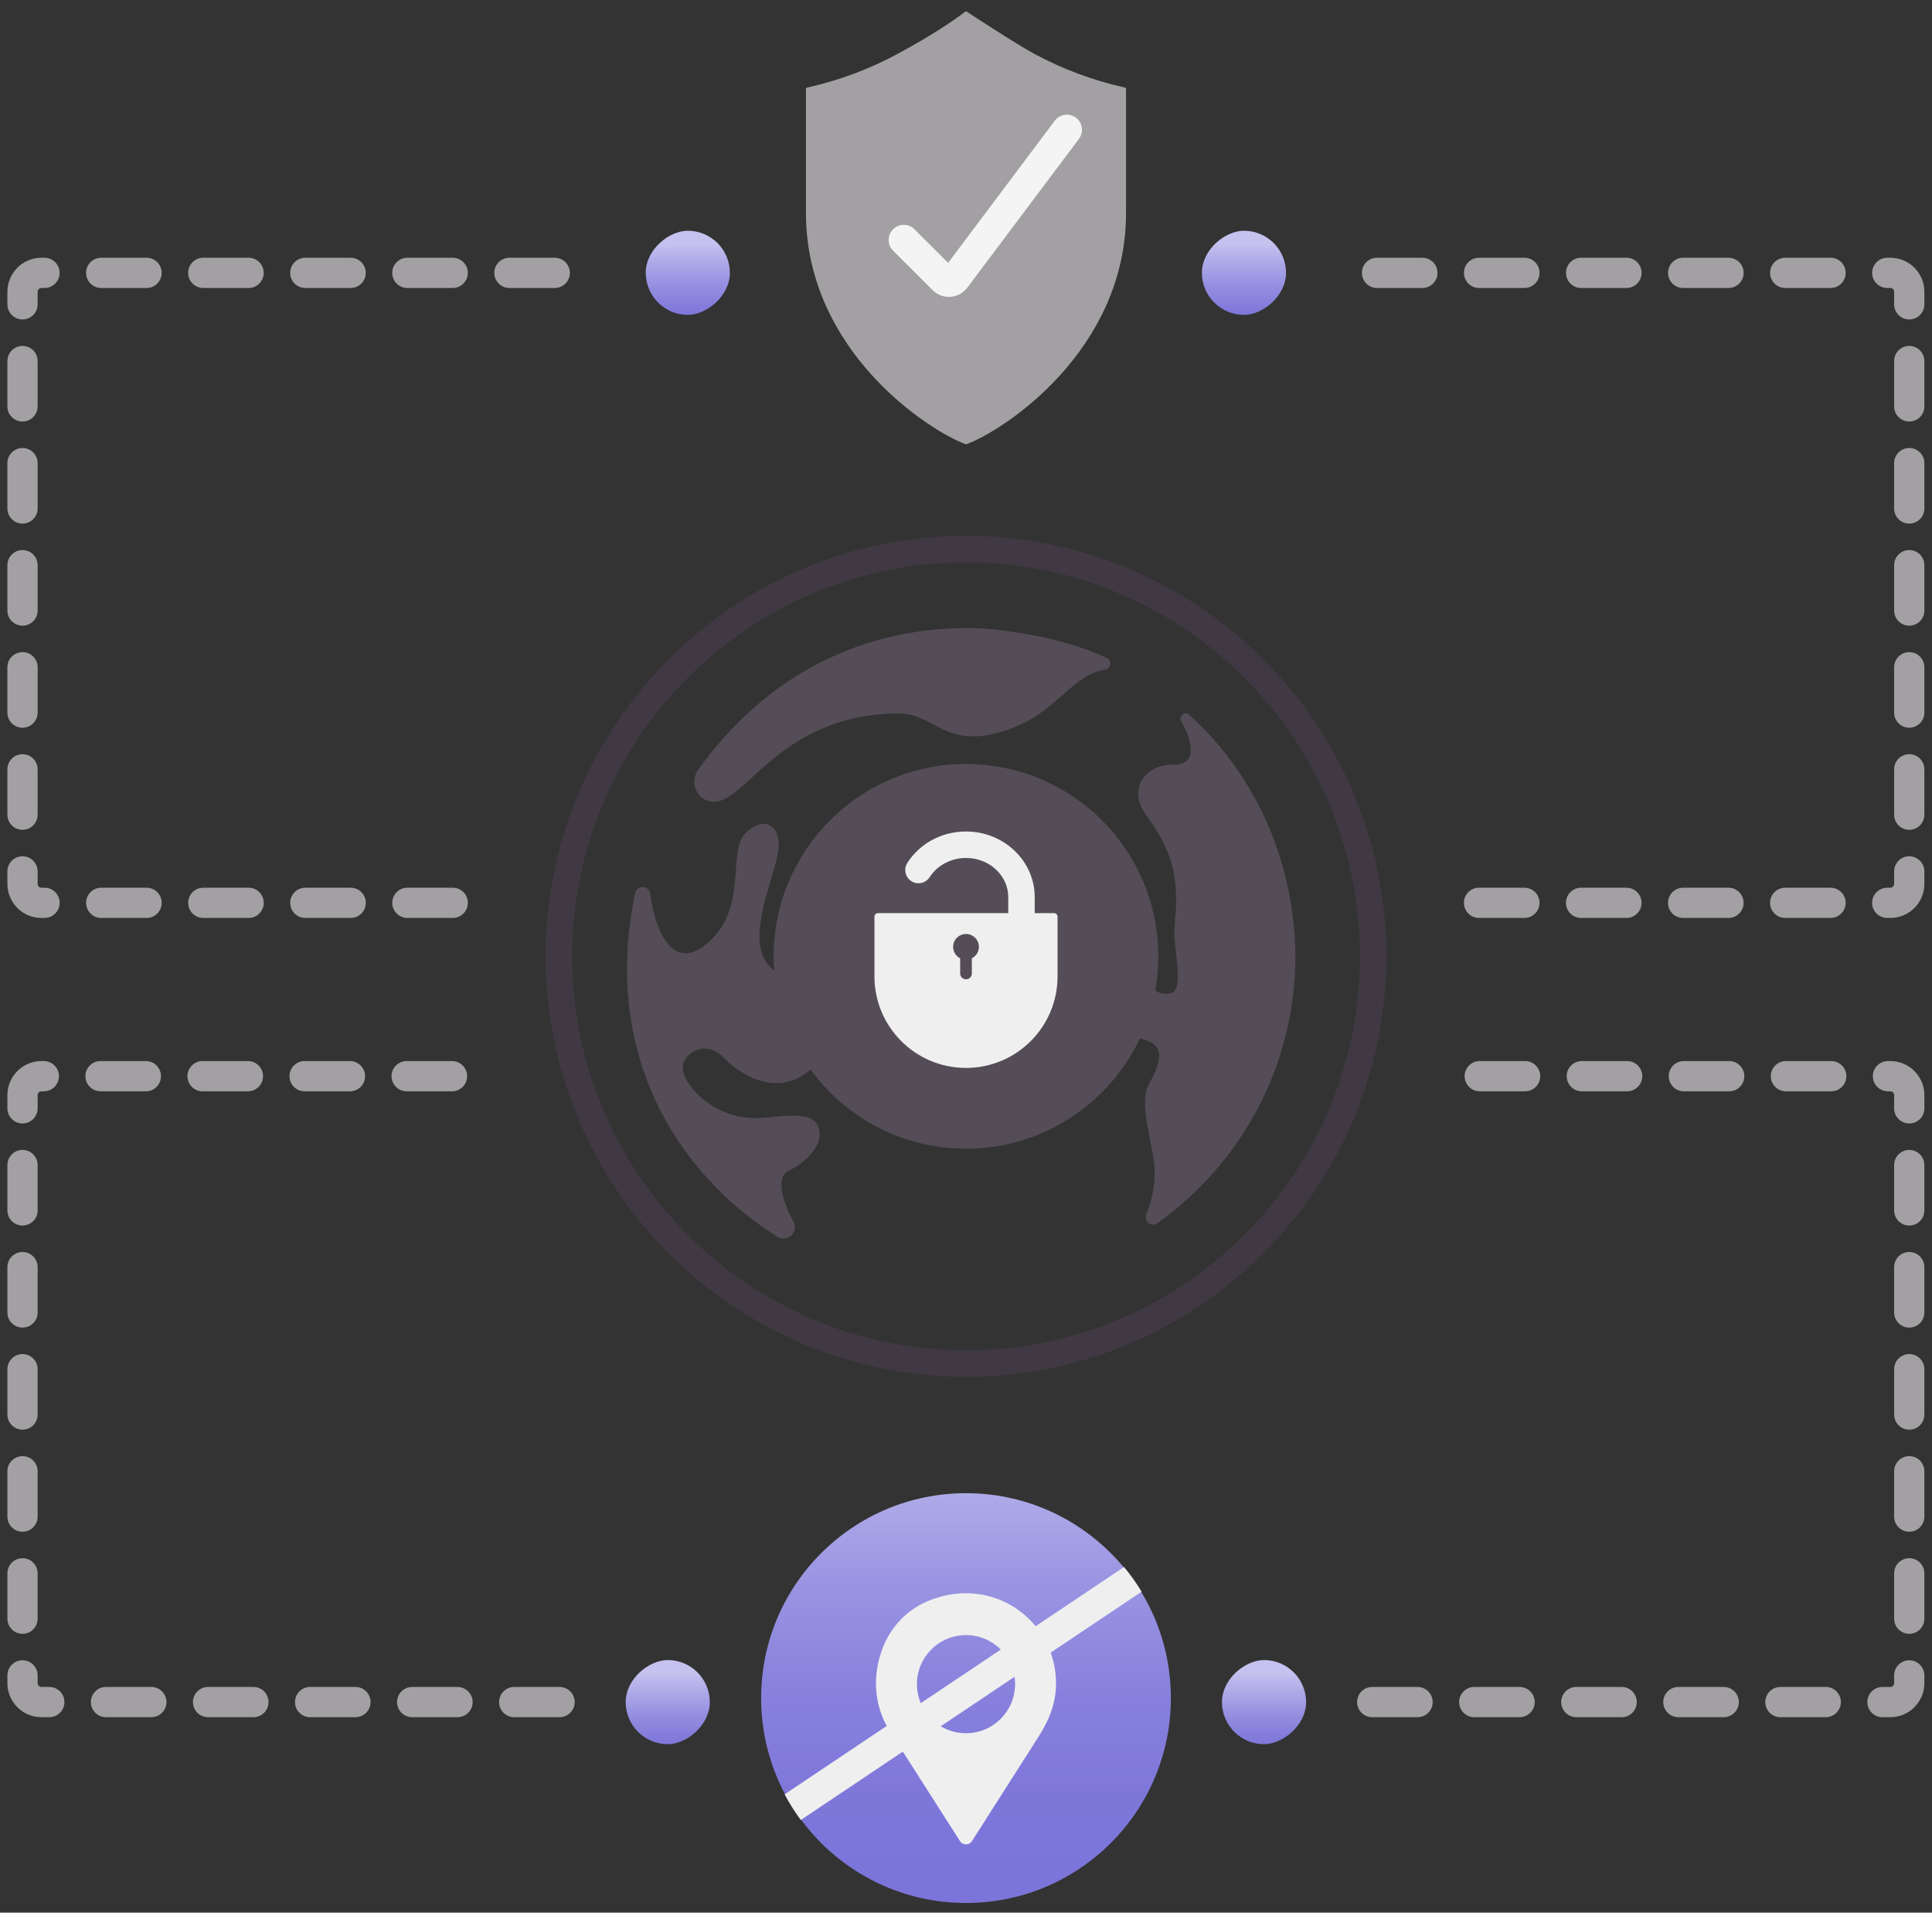 <?xml version="1.0" encoding="UTF-8"?><svg xmlns="http://www.w3.org/2000/svg" xmlns:xlink="http://www.w3.org/1999/xlink" viewBox="0 0 511.151 505.947"><rect x="0" y="0" width="511.151" height="505.947" fill="#333333" stroke="none"/><defs><linearGradient id="d" x1="255.575" y1="370.405" x2="255.575" y2="507.5" gradientUnits="userSpaceOnUse"><stop offset=".034" stop-color="#c5c2ef"/><stop offset=".152" stop-color="#b2aee9"/><stop offset=".349" stop-color="#9a95e2"/><stop offset=".553" stop-color="#8882dd"/><stop offset=".765" stop-color="#7e77da"/><stop offset="1" stop-color="#7b74d9"/></linearGradient><linearGradient id="f" x1="-117.688" y1="669.92" x2="-93.2" y2="669.92" gradientTransform="translate(288.631 742.087) scale(1 -1)" gradientUnits="userSpaceOnUse"><stop offset=".138" stop-color="#c5c2ef"/><stop offset=".245" stop-color="#b8b4eb"/><stop offset=".566" stop-color="#9691e1"/><stop offset=".829" stop-color="#827bdb"/><stop offset="1" stop-color="#7b74d9"/></linearGradient><linearGradient id="g" x1="-340.248" y1="664.612" x2="-315.76" y2="664.612" gradientTransform="translate(505.884 1114.869) scale(1 -1)" xlink:href="#f"/><linearGradient id="h" x1="-117.688" y1="351.863" x2="-93.2" y2="351.863" gradientTransform="translate(435.776 -279.696)" xlink:href="#f"/><linearGradient id="i" x1="-340.248" y1="346.556" x2="-315.76" y2="346.556" gradientTransform="translate(663.644 103.701)" xlink:href="#f"/></defs><g id="a"><path d="M292.855,174.063c1.419,.676,1.12,2.816-.433,3.057-8.543,1.328-12.429,10.435-23.422,14.981-18.593,7.69-21.08-3.53-31.509-3.396-32.646,.418-40.617,25.655-49.925,23.23-3.584-.934-4.987-5.367-2.819-8.37,21.253-29.443,49.024-37.433,71.223-37.433,7.757,0,24.741,2.15,36.884,7.931Z" style="fill:#544d57;"/><path d="M180.685,281.653c-.441,2.667,2.037,6.92,6.909,10.28,3.633,2.499,8.39,4.264,14.504,3.762,4.964-.407,11.722-1.55,13.817,1.337,2.658,3.663-.466,9.363-7.354,12.702-3.011,1.452-2.017,7.316,1.348,13.369,1.54,2.769-1.631,5.74-4.305,4.04-27.724-17.622-46.207-49.555-37.571-90.873,.461-2.204,3.646-2.106,3.961,.124,1.627,11.545,6.898,21.424,16.334,12.034,9.391-9.346,4.085-23.542,9.03-28.152,5.418-5.04,9.755-1.418,8.421,5.691-1.344,7.119-8.573,22.744-2.356,29.412,6.227,6.678,20.396,18.26,11.954,26.713-8.453,8.453-18.68,3.119-23.794-2.226-5.114-5.334-10.458-.861-10.899,1.785Z" style="fill:#544d57;"/><path d="M342.723,252.885c0,29.117-14.423,54.938-36.504,70.682-1.627,1.16-3.727-.569-2.947-2.409,1.558-3.679,2.457-7.981,2.128-12.831-.386-5.637-4.246-16.661-1.462-21.503,5.021-8.732,1.96-10.436,0-11.352-5.503-2.57-12.624-.356-15.844,.081-3.23,.427,1.93,12.898-12.695,10.319-14.615-2.58-36.125,17.204-44.94-.65-8.815-17.844,16.554-21.5,23.867-28.599,7.312-7.099-2.58-12.258-.213-21.5,2.366-9.252,9.029-13.335,21.937-14.198,12.908-.863,24.485,7.892,24.922,12.199,.427,4.296,1.311,6.082-1.908,10.602-3.23,4.509,3.604,21.583,10.966,18.887,2.745-1.005,1.199-8.372,.762-13.957-.427-5.596,1.072-7.591-.004-16.193-1.066-8.602-6.414-15.091-8.054-17.619-4.246-6.545,.536-12.756,7.784-12.56,5.782,.156,5.575-5.236,2.003-11.541-.765-1.35,.979-2.732,2.124-1.686,24.358,22.246,28.079,50.345,28.079,63.831Z" style="fill:#544d57;"/><path d="M255.576,141.751c-61.329,0-111.223,49.894-111.223,111.223s49.895,111.223,111.223,111.223,111.223-49.894,111.223-111.223-49.894-111.223-111.223-111.223Zm0,215.438c-57.465,0-104.216-46.751-104.216-104.215s46.751-104.215,104.216-104.215,104.215,46.751,104.215,104.215-46.751,104.215-104.215,104.215Z" style="fill:#403943;"/><circle cx="255.575" cy="252.974" r="50.88" style="fill:#544d57;"/><path d="M278.864,241.551h-46.571c-.522,0-.943,.42-.943,.937v15.781c0,13.379,10.846,24.225,24.225,24.225s24.225-10.846,24.225-24.225v-15.781c0-.517-.42-.937-.937-.937Zm-21.744,11.948v4.009c0,.426-.17,.812-.449,1.09s-.664,.454-1.096,.454c-.852,0-1.545-.693-1.545-1.545v-4.009c-1.261-.647-2.078-2.039-1.817-3.606,.233-1.386,1.357-2.527,2.737-2.771,2.158-.38,4.038,1.266,4.038,3.356,0,1.323-.761,2.459-1.868,3.021Z" style="fill:#efefef;"/><path d="M255.576,219.953c-6.382,0-12.183,3.105-15.516,8.305-1.043,1.627-.568,3.792,1.059,4.835,1.627,1.042,3.791,.569,4.836-1.058,2.009-3.135,5.695-5.083,9.621-5.083,6.164,0,11.179,4.645,11.179,10.354v10.566c0,1.933,1.567,3.5,3.5,3.5s3.5-1.567,3.5-3.5v-10.566c0-9.569-8.155-17.354-18.179-17.354Z" style="fill:#efefef;"/></g><g id="b"><g><path d="M297.923,56.268c0,36.399-32.204,57.526-42.211,61.24-.07,.026-.145,.026-.215,0-10.065-3.713-42.27-24.84-42.27-61.24l0-32.815c0-.128,.094-.238,.227-.268,8.452-1.877,16.534-4.884,24.083-8.965,5.126-2.77,12.36-6.944,17.852-11.138,.103-.078,.245-.084,.353-.013,1.578,1.035,13.052,8.548,17.87,11.156,7.539,4.071,15.605,7.073,24.083,8.96,.133,.03,.227,.14,.227,.268V56.268Z" style="fill:#a3a0a4;"/><path d="M284.663,31.137c-1.767-1.325-4.274-.969-5.601,.798l-28.218,37.598-8.909-8.889c-1.564-1.561-4.097-1.558-5.657,.006-1.56,1.564-1.557,4.097,.007,5.657l10.482,10.458c1.142,1.14,2.685,1.773,4.286,1.773,.144,0,.288-.005,.433-.015,1.755-.125,3.367-1.004,4.423-2.411l29.552-39.376c1.326-1.767,.969-4.274-.798-5.6Z" style="fill:#f4f4f4;"/></g></g><g id="c"><circle cx="255.575" cy="449.19" r="54.201" style="fill:url(#d);"/><path d="M245.519,423.508c-5.424,2.256-9.699,6.679-11.867,12.139-3.283,8.259-2.08,16.299,1.834,22.434l18.502,28.938c.737,1.159,2.431,1.159,3.168,0l17.659-27.692c2.756-4.301,4.582-8.795,4.582-14.052,0-16.395-16.562-28.929-33.879-21.767Zm10.058,34.976c-7.171,0-12.981-5.819-12.981-12.981,0-7.171,5.81-12.981,12.981-12.981,7.171,0,12.981,5.81,12.981,12.981,0,7.162-5.81,12.981-12.981,12.981Z" style="fill:#efefef;"/><path d="M207.588,474.65c1.261,2.372,2.689,4.64,4.275,6.786l90.18-60.396c-1.393-2.294-2.953-4.474-4.659-6.529l-89.796,60.139Z" style="fill:#efefef;"/></g><g id="e"><rect x="170.845" y="61.04" width="22.254" height="22.254" rx="11.127" ry="11.127" transform="translate(254.14 -109.805) rotate(90)" style="fill:url(#f);"/><rect x="165.538" y="439.129" width="22.254" height="22.254" rx="11.127" ry="11.127" transform="translate(626.921 273.591) rotate(90)" style="fill:url(#g);"/><rect x="317.99" y="61.04" width="22.254" height="22.254" rx="11.127" ry="11.127" transform="translate(401.284 -256.95) rotate(90)" style="fill:url(#h);"/><rect x="323.297" y="439.129" width="22.254" height="22.254" rx="11.127" ry="11.127" transform="translate(784.681 115.832) rotate(90)" style="fill:url(#i);"/><path d="M119.783,242.824h-12c-2.209,0-4-1.791-4-4s1.791-4,4-4h12c2.209,0,4,1.791,4,4s-1.791,4-4,4Zm-27,0h-12c-2.209,0-4-1.791-4-4s1.791-4,4-4h12c2.209,0,4,1.791,4,4s-1.791,4-4,4Zm-27,0h-12c-2.209,0-4-1.791-4-4s1.791-4,4-4h12c2.209,0,4,1.791,4,4s-1.791,4-4,4Zm-27,0h-12c-2.209,0-4-1.791-4-4s1.791-4,4-4h12c2.209,0,4,1.791,4,4s-1.791,4-4,4Zm-27,0h-.826c-4.962,0-9-4.038-9-9v-3.317c0-2.209,1.791-4,4-4s4,1.791,4,4v3.317c0,.551,.449,1,1,1h.826c2.209,0,4,1.791,4,4s-1.791,4-4,4Zm-5.826-23.317c-2.209,0-4-1.791-4-4v-12c0-2.209,1.791-4,4-4s4,1.791,4,4v12c0,2.209-1.791,4-4,4Zm0-27c-2.209,0-4-1.791-4-4v-12c0-2.209,1.791-4,4-4s4,1.791,4,4v12c0,2.209-1.791,4-4,4Zm0-27c-2.209,0-4-1.791-4-4v-12c0-2.209,1.791-4,4-4s4,1.791,4,4v12c0,2.209-1.791,4-4,4Zm0-27c-2.209,0-4-1.791-4-4v-12c0-2.209,1.791-4,4-4s4,1.791,4,4v12c0,2.209-1.791,4-4,4Zm0-27c-2.209,0-4-1.791-4-4v-12c0-2.209,1.791-4,4-4s4,1.791,4,4v12c0,2.209-1.791,4-4,4Zm0-27c-2.209,0-4-1.791-4-4v-3.326c0-4.962,4.038-9,9-9h.817c2.209,0,4,1.791,4,4s-1.791,4-4,4h-.817c-.551,0-1,.449-1,1v3.326c0,2.209-1.791,4-4,4Zm140.817-8.326h-12c-2.209,0-4-1.791-4-4s1.791-4,4-4h12c2.209,0,4,1.791,4,4s-1.791,4-4,4Zm-27,0h-12c-2.209,0-4-1.791-4-4s1.791-4,4-4h12c2.209,0,4,1.791,4,4s-1.791,4-4,4Zm-27,0h-12c-2.209,0-4-1.791-4-4s1.791-4,4-4h12c2.209,0,4,1.791,4,4s-1.791,4-4,4Zm-27,0h-12c-2.209,0-4-1.791-4-4s1.791-4,4-4h12c2.209,0,4,1.791,4,4s-1.791,4-4,4Zm-27,0h-12c-2.209,0-4-1.791-4-4s1.791-4,4-4h12c2.209,0,4,1.791,4,4s-1.791,4-4,4Z" style="fill:#a3a0a4;"/><path d="M148.045,454.243h-12c-2.209,0-4-1.791-4-4s1.791-4,4-4h12c2.209,0,4,1.791,4,4s-1.791,4-4,4Zm-27,0h-12c-2.209,0-4-1.791-4-4s1.791-4,4-4h12c2.209,0,4,1.791,4,4s-1.791,4-4,4Zm-27,0h-12c-2.209,0-4-1.791-4-4s1.791-4,4-4h12c2.209,0,4,1.791,4,4s-1.791,4-4,4Zm-27,0h-12c-2.209,0-4-1.791-4-4s1.791-4,4-4h12c2.209,0,4,1.791,4,4s-1.791,4-4,4Zm-27,0h-12c-2.209,0-4-1.791-4-4s1.791-4,4-4h12c2.209,0,4,1.791,4,4s-1.791,4-4,4Zm-27,0h-2.088c-4.962,0-9-4.037-9-9v-2.055c0-2.209,1.791-4,4-4s4,1.791,4,4v2.055c0,.552,.449,1,1,1h2.088c2.209,0,4,1.791,4,4s-1.791,4-4,4Zm-7.088-22.055c-2.209,0-4-1.791-4-4v-12c0-2.209,1.791-4,4-4s4,1.791,4,4v12c0,2.209-1.791,4-4,4Zm0-27c-2.209,0-4-1.791-4-4v-12c0-2.209,1.791-4,4-4s4,1.791,4,4v12c0,2.209-1.791,4-4,4Zm0-27c-2.209,0-4-1.791-4-4v-12c0-2.209,1.791-4,4-4s4,1.791,4,4v12c0,2.209-1.791,4-4,4Zm0-27c-2.209,0-4-1.791-4-4v-12c0-2.209,1.791-4,4-4s4,1.791,4,4v12c0,2.209-1.791,4-4,4Zm0-27c-2.209,0-4-1.791-4-4v-12c0-2.209,1.791-4,4-4s4,1.791,4,4v12c0,2.209-1.791,4-4,4Zm0-27c-2.209,0-4-1.791-4-4v-3.508c0-4.963,4.038-9,9-9h.635c2.209,0,4,1.791,4,4s-1.791,4-4,4h-.635c-.551,0-1,.448-1,1v3.508c0,2.209-1.791,4-4,4Zm113.635-8.508h-12c-2.209,0-4-1.791-4-4s1.791-4,4-4h12c2.209,0,4,1.791,4,4s-1.791,4-4,4Zm-27,0h-12c-2.209,0-4-1.791-4-4s1.791-4,4-4h12c2.209,0,4,1.791,4,4s-1.791,4-4,4Zm-27,0h-12c-2.209,0-4-1.791-4-4s1.791-4,4-4h12c2.209,0,4,1.791,4,4s-1.791,4-4,4Zm-27,0h-12c-2.209,0-4-1.791-4-4s1.791-4,4-4h12c2.209,0,4,1.791,4,4s-1.791,4-4,4Z" style="fill:#a3a0a4;"/><path d="M500.133,242.824h-.825c-2.209,0-4-1.791-4-4s1.791-4,4-4h.825c.552,0,1-.449,1-1v-3.318c0-2.209,1.791-4,4-4s4,1.791,4,4v3.318c0,4.962-4.037,9-9,9Zm-15.825,0h-12c-2.209,0-4-1.791-4-4s1.791-4,4-4h12c2.209,0,4,1.791,4,4s-1.791,4-4,4Zm-27,0h-12c-2.209,0-4-1.791-4-4s1.791-4,4-4h12c2.209,0,4,1.791,4,4s-1.791,4-4,4Zm-27,0h-12c-2.209,0-4-1.791-4-4s1.791-4,4-4h12c2.209,0,4,1.791,4,4s-1.791,4-4,4Zm-27,0h-12c-2.209,0-4-1.791-4-4s1.791-4,4-4h12c2.209,0,4,1.791,4,4s-1.791,4-4,4Zm101.825-23.318c-2.209,0-4-1.791-4-4v-12c0-2.209,1.791-4,4-4s4,1.791,4,4v12c0,2.209-1.791,4-4,4Zm0-27c-2.209,0-4-1.791-4-4v-12c0-2.209,1.791-4,4-4s4,1.791,4,4v12c0,2.209-1.791,4-4,4Zm0-27c-2.209,0-4-1.791-4-4v-12c0-2.209,1.791-4,4-4s4,1.791,4,4v12c0,2.209-1.791,4-4,4Zm0-27c-2.209,0-4-1.791-4-4v-12c0-2.209,1.791-4,4-4s4,1.791,4,4v12c0,2.209-1.791,4-4,4Zm0-27c-2.209,0-4-1.791-4-4v-12c0-2.209,1.791-4,4-4s4,1.791,4,4v12c0,2.209-1.791,4-4,4Zm0-27c-2.209,0-4-1.791-4-4v-3.326c0-.551-.448-1-1-1h-.817c-2.209,0-4-1.791-4-4s1.791-4,4-4h.817c4.963,0,9,4.038,9,9v3.326c0,2.209-1.791,4-4,4Zm-20.817-8.326h-12c-2.209,0-4-1.791-4-4s1.791-4,4-4h12c2.209,0,4,1.791,4,4s-1.791,4-4,4Zm-27,0h-12c-2.209,0-4-1.791-4-4s1.791-4,4-4h12c2.209,0,4,1.791,4,4s-1.791,4-4,4Zm-27,0h-12c-2.209,0-4-1.791-4-4s1.791-4,4-4h12c2.209,0,4,1.791,4,4s-1.791,4-4,4Zm-27,0h-12c-2.209,0-4-1.791-4-4s1.791-4,4-4h12c2.209,0,4,1.791,4,4s-1.791,4-4,4Zm-27,0h-12c-2.209,0-4-1.791-4-4s1.791-4,4-4h12c2.209,0,4,1.791,4,4s-1.791,4-4,4Z" style="fill:#a3a0a4;"/><path d="M500.133,454.243h-2.088c-2.209,0-4-1.791-4-4s1.791-4,4-4h2.088c.552,0,1-.448,1-1v-2.055c0-2.209,1.791-4,4-4s4,1.791,4,4v2.055c0,4.963-4.037,9-9,9Zm-17.088,0h-12c-2.209,0-4-1.791-4-4s1.791-4,4-4h12c2.209,0,4,1.791,4,4s-1.791,4-4,4Zm-27,0h-12c-2.209,0-4-1.791-4-4s1.791-4,4-4h12c2.209,0,4,1.791,4,4s-1.791,4-4,4Zm-27,0h-12c-2.209,0-4-1.791-4-4s1.791-4,4-4h12c2.209,0,4,1.791,4,4s-1.791,4-4,4Zm-27,0h-12c-2.209,0-4-1.791-4-4s1.791-4,4-4h12c2.209,0,4,1.791,4,4s-1.791,4-4,4Zm-27,0h-12c-2.209,0-4-1.791-4-4s1.791-4,4-4h12c2.209,0,4,1.791,4,4s-1.791,4-4,4Zm130.088-22.055c-2.209,0-4-1.791-4-4v-12c0-2.209,1.791-4,4-4s4,1.791,4,4v12c0,2.209-1.791,4-4,4Zm0-27c-2.209,0-4-1.791-4-4v-12c0-2.209,1.791-4,4-4s4,1.791,4,4v12c0,2.209-1.791,4-4,4Zm0-27c-2.209,0-4-1.791-4-4v-12c0-2.209,1.791-4,4-4s4,1.791,4,4v12c0,2.209-1.791,4-4,4Zm0-27c-2.209,0-4-1.791-4-4v-12c0-2.209,1.791-4,4-4s4,1.791,4,4v12c0,2.209-1.791,4-4,4Zm0-27c-2.209,0-4-1.791-4-4v-12c0-2.209,1.791-4,4-4s4,1.791,4,4v12c0,2.209-1.791,4-4,4Zm0-27c-2.209,0-4-1.791-4-4v-3.508c0-.552-.448-1-1-1h-.635c-2.209,0-4-1.791-4-4s1.791-4,4-4h.635c4.963,0,9,4.037,9,9v3.508c0,2.209-1.791,4-4,4Zm-20.635-8.508h-12c-2.209,0-4-1.791-4-4s1.791-4,4-4h12c2.209,0,4,1.791,4,4s-1.791,4-4,4Zm-27,0h-12c-2.209,0-4-1.791-4-4s1.791-4,4-4h12c2.209,0,4,1.791,4,4s-1.791,4-4,4Zm-27,0h-12c-2.209,0-4-1.791-4-4s1.791-4,4-4h12c2.209,0,4,1.791,4,4s-1.791,4-4,4Zm-27,0h-12c-2.209,0-4-1.791-4-4s1.791-4,4-4h12c2.209,0,4,1.791,4,4s-1.791,4-4,4Z" style="fill:#a3a0a4;"/></g></svg>